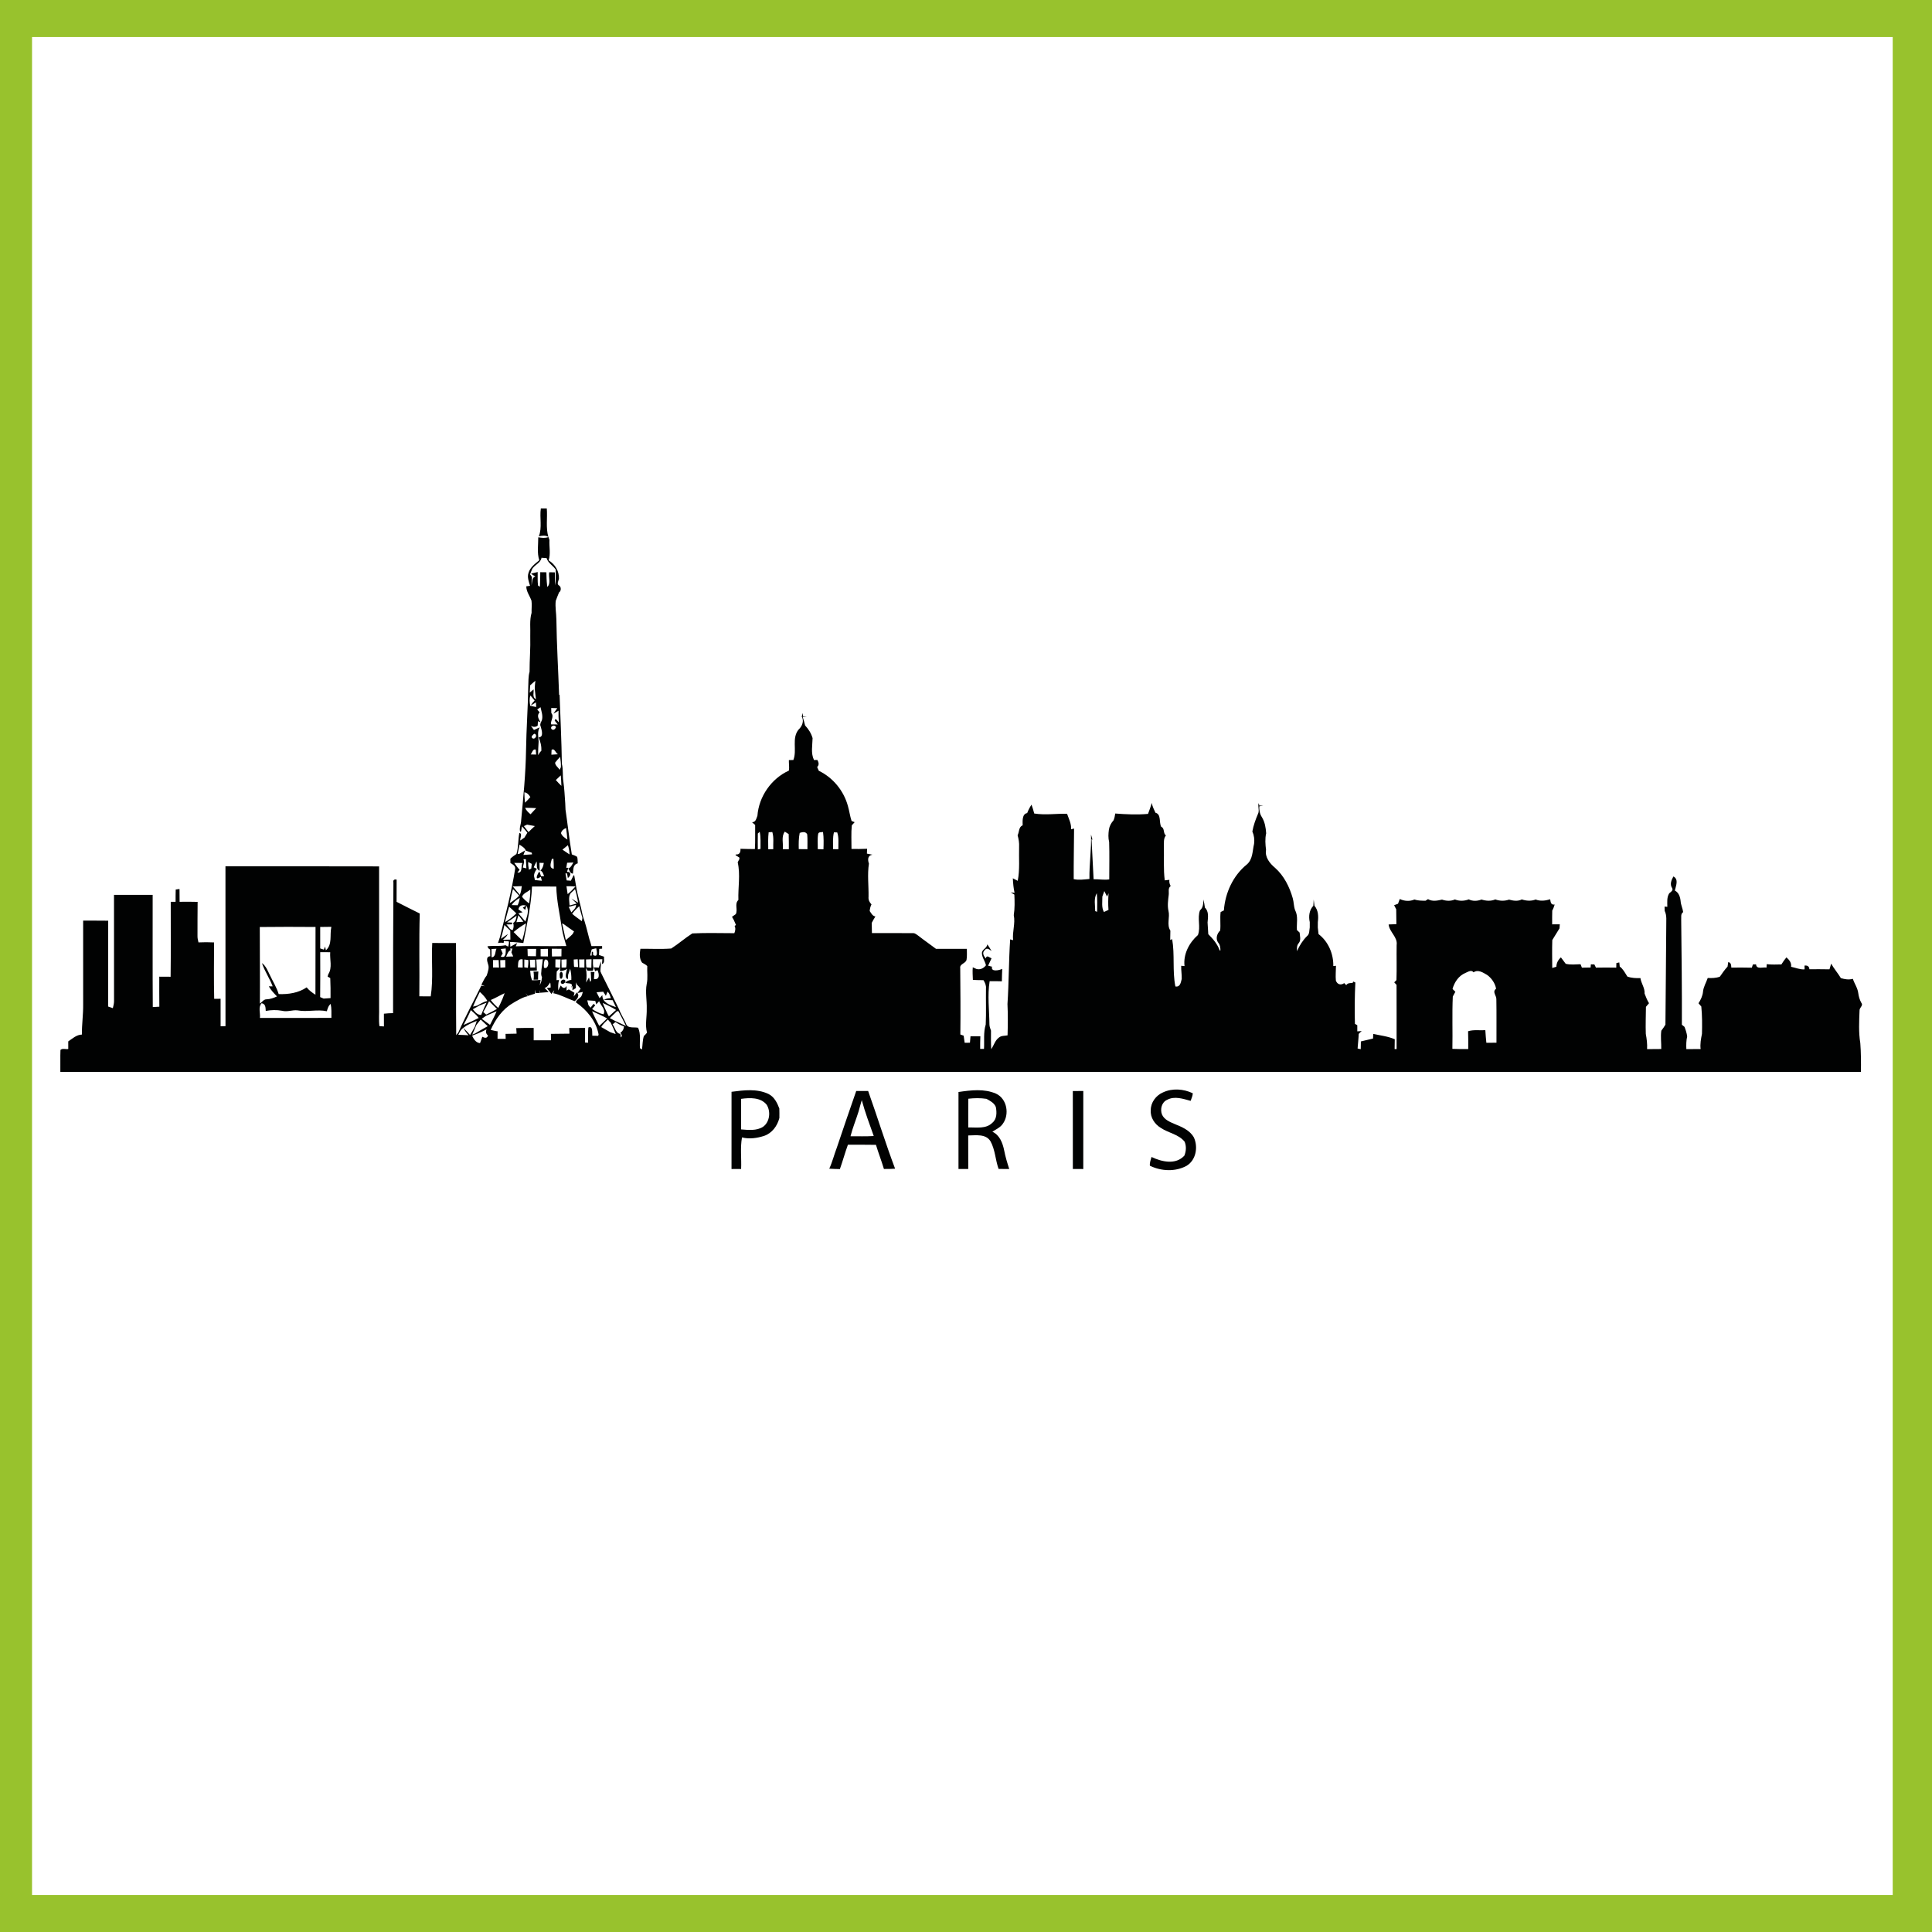 <?xml version="1.0" encoding="UTF-8"?> <!-- Generator: Adobe Illustrator 16.0.0, SVG Export Plug-In . SVG Version: 6.00 Build 0) --> <svg xmlns="http://www.w3.org/2000/svg" xmlns:xlink="http://www.w3.org/1999/xlink" id="Capa_1" x="0px" y="0px" width="1417.32px" height="1417.32px" viewBox="0 0 1417.32 1417.32" xml:space="preserve"><rect x="0" y="0" width="1417.32" height="1417.32" fill="#808080" stroke="none"/> <rect x="8.931" y="17.859" fill="#FFFFFF" width="1394" height="1392"></rect> <rect x="9" y="12.661" fill="none" stroke="#98C22D" stroke-width="29" stroke-miterlimit="10" width="1394" height="1392"></rect> <g> <path fill="#010202" d="M401.124,372.992c-1.463-0.012-2.914-0.012-4.365-0.012c-0.994,6.788,1.085,14.021-1.474,20.477 c2.341-0.507,4.902-1.015,7.02,0.466C400.275,387.193,401.722,379.954,401.124,372.992z"></path> <path fill="#010202" d="M402.304,393.923c0.008,0.028,0.017,0.055,0.025,0.083c0.024-0.009,0.049-0.014,0.074-0.023 C402.371,393.959,402.336,393.946,402.304,393.923z"></path> <path fill="#010202" d="M1364.169,741.204c-0.08-2.047,3.027-3.624,1.279-5.577c-1.211-2.184-1.886-4.582-2.217-7.028 c-0.435-3.816-2.822-6.947-3.966-10.522c-2.959,0.811-5.93,0.354-8.797-0.538c-2.206-3.655-5.04-6.89-7.12-10.614 c-0.434,1.37-0.846,2.765-1.233,4.17c-4.913-0.115-9.827-0.068-14.729-0.057c-0.148-2.045-1.337-2.937-3.588-2.674 c0.022,0.685,0.045,2.068,0.068,2.766c-3.474,0.238-6.616-1.224-9.931-1.886c0.446-2.97-1.348-5.085-3.404-6.913 c-1.371,1.623-2.595,3.36-3.691,5.177c-3.599,0.079-7.198,0.216-10.775-0.183c-0.034,0.628-0.114,1.886-0.159,2.513 c-2.582-0.548-7.45,1.554-7.645-2.388c-0.583,0.011-1.749,0.047-2.331,0.069c-0.194,0.594-0.583,1.782-0.777,2.377 c-5.017-0.15-10.044-0.081-15.048-0.058c-0.138-1.782-0.115-3.702-2.264-4.022c-0.125,0.835-0.377,2.479-0.502,3.303 c-2.137,2.25-3.851,4.844-5.634,7.369c-2.868,1.063-5.919,1.121-8.913,0.961c-1.12,3.37-3.142,6.479-3.461,10.078 c-0.286,3.073-1.658,5.907-3.314,8.479c0.72,0.743,1.405,1.531,2.067,2.377c0.663,6.65,0.652,13.356,0.48,20.042 c-0.731,3.679-1.451,7.382-0.983,11.164c-3.496,0-6.992-0.012-10.478,0.034c-0.125-3.12-0.104-6.239,0.605-9.267 c-0.285-2.446-1.073-4.788-1.965-7.063c-0.48-0.389-1.439-1.154-1.92-1.542c0.114-25.596-0.217-51.191-0.49-76.787 c0.182-1.988-0.584-4.514,1.439-5.839c-0.355-2.72-1.657-5.188-1.852-7.919c-0.285-3.097-1.314-6.387-4.25-7.896 c0.766-3.45,3.004-8.193-1.052-10.341c-1.475,2.617-2.823,5.736-0.938,8.536c1.052,1.771-1.085,2.868-2.148,3.85 c-1.861,2.983-1.382,6.537-1.382,9.885c-0.515-0.035-1.531-0.115-2.034-0.149c0.022,0.788,0.079,2.366,0.103,3.154 c1.737,3.531,1.04,7.519,1.143,11.313c-0.126,24.053-0.445,48.105-0.605,72.158c-0.938,1.509-1.897,3.018-3.017,4.399 c-0.628,4.468,0.046,8.958-0.046,13.449c-3.484,0.023-6.947,0.012-10.397,0.079c0.239-3.781-0.264-7.495-0.938-11.196 c-0.229-6.604,0.046-13.221,0.103-19.826c0.72-0.902,1.475-1.782,2.251-2.649c-1.371-2.218-2.308-4.651-3.245-7.063 c0.31-4.103-2.503-7.415-3.039-11.347c-3.257,0.058-6.536-0.013-9.609-1.166c-1.658-2.604-3.051-5.472-5.588-7.336 c-0.081-0.754-0.24-2.263-0.319-3.005c-0.538,0.115-1.601,0.342-2.138,0.456c-0.022,0.835-0.068,2.516-0.092,3.36 c-4.971-0.091-9.93-0.103-14.889,0c-0.297-0.594-0.879-1.782-1.177-2.376c-0.64,0-1.932-0.023-2.571-0.023 c-0.046,0.583-0.126,1.737-0.171,2.309c-2.148,0.022-4.284,0.045-6.399,0.103c-0.251-0.629-0.73-1.886-0.982-2.515 c-3.634,0.091-7.358,0.571-10.9-0.331c-1.223-1.542-2.332-3.177-3.52-4.708c-2,1.828-3.279,4.125-3.325,6.879 c-0.766,0.228-2.274,0.686-3.028,0.913c-0.033-6.821-0.194-13.654,0.034-20.476c1.69-2.891,3.565-5.679,5.279-8.57 c0.057-1.005,0.125-2.011,0.228-2.994c-1.873,0.012-3.758,0.012-5.598,0.034c-0.012-3.382-0.046-6.752,0.057-10.112 c0.789-1.406,1.325-2.914,1.783-4.434c-2.789,0.48-2.959-1.783-3.292-3.84c-3.45,1.04-7.244,1.555-10.661,0.16 c-3.234,1.291-6.924,1.028-10.158-0.068c-2.891,1.554-6.387,0.982-9.393,0.148c-3.233,1.143-6.855,1.063-10.055-0.148 c-3.188,1.417-6.901,1.131-10.136,0.08c-2.914,1.188-6.513,1.36-9.335-0.114c-3.223,1.279-6.959,1.382-10.17,0.057 c-2.96,1.371-6.444,1.166-9.449,0.114c-3.337,0.788-7.2,1.554-10.273-0.343c-0.457,0.297-1.371,0.892-1.839,1.188 c-2.743-0.057-5.531-0.011-8.148-0.914c-3.325,1.52-7.483,1.223-10.718-0.377c-0.445,1.154-0.88,2.319-1.302,3.497 c-0.709,0.263-2.149,0.788-2.856,1.051c0.49,0.994,1.005,2,1.53,3.005c0.092,3.634,0.058,7.268,0.138,10.913 c-1.909,0.08-3.817,0.125-5.702,0.217c0.605,5.667,6.753,9.221,5.884,15.105c-0.147,8.57,0.16,17.153-0.136,25.722 c-0.412,0.411-1.224,1.222-1.634,1.634c0.422,0.469,1.278,1.394,1.701,1.85c0.092,15.701,0.013,31.39,0.035,47.091 c-0.355-0.012-1.086-0.012-1.451-0.023c0.012-2.389,0.022-4.788,0.114-7.164c-5.018-2.195-10.524-2.73-15.804-3.932 c-0.034,0.857-0.103,2.56-0.137,3.406c-2.994,0.662-5.942,1.439-8.924,2.124c-0.058,1.875-0.092,3.771-0.103,5.68 c-0.571-0.126-1.727-0.377-2.298-0.503c0.251-3.576,0.687-7.118,0.812-10.695c0.685-0.742,1.417-1.451,2.193-2.114 c-0.811,0.058-2.41,0.194-3.223,0.253c-0.011-1.521-0.022-3.018-0.011-4.515c-0.434-0.252-1.303-0.755-1.736-1.005 c-0.297-10.113-0.161-20.249,0.308-30.35l-1.599-0.686l-0.354,0.982c-1.703,0.218-3.714-0.068-4.721,1.681 c-0.365-0.377-1.107-1.132-1.474-1.509c-2.491,1.76-5.074,1.005-6.125-1.816c-0.354-3.622,0.047-7.269,0.069-10.89 c-0.491,0.057-1.475,0.16-1.966,0.205c0.218-8.89-3.668-18.031-10.82-23.447c-0.206-1.623-0.389-3.268-0.549-4.879 c-0.012-1.314,0-2.628,0.022-3.919c0.526-4.159,0.4-8.661-2.469-11.986c-0.194-1.542-0.319-3.062-0.559-4.571 c-0.138,1.509-0.218,3.04-0.275,4.571c-3.074,3.245-3.53,7.793-2.616,12.009c-0.011,1.292-0.011,2.594-0.011,3.896 c-0.435,2.16-0.012,4.834-2,6.342c-3.188,3.154-5.52,6.981-7.382,11.027c-0.034-2.034-0.206-4.262,1.291-5.862 c1.862-2.206,0.835-5.199,0.663-7.759c-0.491-0.457-1.486-1.394-1.988-1.862c-0.332-4.856,1.086-10.09-1.326-14.581 c-1.063-2.811-0.891-5.885-1.725-8.741c-2.377-8.364-6.422-16.489-13.004-22.339c-3.84-3.165-7.553-7.839-6.594-13.118 c-0.502-4.045-0.822-8.17,0.092-12.181c-0.274-4.102-0.938-8.318-3.143-11.86c-1.553-2.354-2.011-5.131-1.896-7.896 c0.731-0.183,2.193-0.572,2.914-0.754c-0.708,0.045-2.125,0.16-2.834,0.217c-0.136-0.468-0.41-1.394-0.549-1.851 c-0.766,2.651,0.789,5.428-0.536,7.999c-1.761,4.148-3.303,8.364-4.079,12.82c1.268,2.834,1.668,5.953,1.256,9.039 c-1.256,5.245-0.834,11.324-5.336,15.163c-10.111,8.182-15.883,20.854-16.819,33.697c-0.595,0.297-1.782,0.88-2.377,1.177 c-0.583,4.513,0.138,9.05-0.331,13.563c-2.423,2.205-3.555,6.25-1.372,9.004c1.372,1.6,1.531,3.622,1.555,5.645 c-0.149-0.011-0.435-0.057-0.571-0.08c-1.611-4.64-4.926-8.468-8.342-11.896c-0.16-2.868-0.365-5.713-0.525-8.57 c0.309-3.691,1.063-8.102-1.954-10.913c-0.274-2.011-0.583-4.011-1.085-5.954c-0.103,2.857-0.103,5.931-2.514,7.931 c-2.194,5.85,0.697,12.169-1.521,18.146c-6.433,5.61-10.855,14.077-9.827,22.785c-0.616-0.058-1.828-0.172-2.445-0.218 c-0.126,3.221,0.515,6.444,0.377,9.678c-0.697,2.56-1.051,6.125-4.649,5.473c-2.274-11.402-0.344-23.252-2.354-34.702l-1.439,0.617 c0.08-2.297,0.103-4.582,0.125-6.867c-2.868-4.365-0.184-9.758-1.394-14.512c-0.868-3.862-0.263-7.781,0.171-11.644 c0.332-2.24-0.742-4.971,1.451-6.559c-0.833-1.382-1.153-2.891-0.959-4.537c-0.847,0.092-2.537,0.286-3.383,0.377 c-1.063-8.147-0.457-16.385-0.641-24.579c0.126-2.822-0.479-6.021,1.498-8.375c-2.252-1.554-0.709-5.245-3.474-6.365 c-1.703-3.188,0.17-9.175-4.206-10.284c-1.039-2.342-2.319-4.628-2.661-7.188c-0.892,2.685-1.737,5.394-2.789,8.033 c-7.93,0.72-16.077,0.342-24.063-0.274c-0.24,1.691-0.537,3.394-1.224,4.971c-1.748,1.931-3.016,4.273-3.428,6.867 c-0.4,3.028-0.571,6.09,0.183,9.084c0.286,9.13,0.068,18.271,0.08,27.413c-3.828,0.56-7.655-0.206-11.482-0.126 c-0.469-9.804-1.007-19.596-1.509-29.389l0.707,0.457c-0.388-1.291-0.753-2.571-1.106-3.851c0.422,10.89-1.35,21.699-1.143,32.601 c-3.853,0.296-7.726,0.971-11.542,0.114c-0.057-12.375,0.194-24.762,0.273-37.114c-0.548,0.137-1.656,0.423-2.205,0.56 c0.309-4.068-1.656-7.678-2.948-11.404c-8.032-0.183-16.076,1.12-24.087-0.194c-0.514-2.206-1.246-4.354-1.988-6.479 c-1.291,1.931-2.353,3.988-3.176,6.17c-3.839,0.628-3.371,5.987-3.314,8.993c-3.027,1.166-2.433,4.868-3.703,7.301 c0.768,2.743,1.247,5.565,1.088,8.433c-0.242,8.33,0.615,16.729-1.007,24.967c-1.224-0.594-2.411-1.211-3.577-1.851 c0.16,3.587,0.469,7.176,1.258,10.695c-0.697-0.092-2.091-0.263-2.775-0.354c0.867,0.525,1.736,1.063,2.626,1.611 c0.229,5.039,0.354,10.101-0.433,15.095c1.279,6.158-1.189,12.169-0.469,18.351c-0.549-0.149-1.623-0.435-2.172-0.583 c-1.063,15.781-0.926,31.663-1.977,47.409c0.377,7.655,0.285,15.323,0.068,22.991c-2.068,0.423-4.434,0.126-6.17,1.496 c-2.993,2.058-3.816,5.805-5.816,8.65c-0.251-4.525-0.217-9.072-0.172-13.599c-0.502-1.496-1.131-2.981-1.143-4.56 c-0.104-10.557-1.531-21.241,0.149-31.72c2.981-0.033,5.976,0,8.97,0.092c0.034-3.04,0.148-6.091,0.274-9.119 c-2.103,1.04-8.513,2.503-7.497-1.61c-0.719-0.183-2.147-0.537-2.867-0.72c0.823-1.84,1.656-3.657,2.525-5.462 c-1.416-0.297-3.588-2.902-4.17,0.126c-1.567-1.634-3.007-4.24-0.824-6.057c1.543-2.205,3.359-0.457,5.006,0.571 c-1.063-1.622-1.908-3.359-3.189-4.811c-0.159,2.834-3.563,3.405-3.896,6.102c-0.092,3.326,2.285,6.044,2.972,9.233 c-1.749,2.205-4.147,3.429-6.981,2.696c-0.891-0.457-1.783-0.868-2.686-1.234c-0.308,3.074-0.011,6.16,0.069,9.256 c2.582,0.125,5.165,0.206,7.758,0.183c1.189,1.84,2.08,3.907,1.851,6.182c-0.137,8.788,0.229,17.598-0.182,26.384 c-1.805,5.782-0.914,11.896-1.269,17.861c-0.708-0.012-2.104-0.023-2.811-0.023c-0.046-3.086,0.033-6.17,0.136-9.244 c-2.422,0-4.832,0-7.232,0c-0.148,1.565-0.286,3.153-0.4,4.741c-1.302-0.011-2.604,0-3.885,0.013 c-0.24-1.738-0.491-3.463-0.72-5.188c-0.605-0.218-1.828-0.663-2.445-0.879c0.229-16.204,0.046-32.407-0.08-48.599 c-0.583-3.21,3.885-3.393,4.616-6.113c0.503-2.673,0.194-5.416,0.251-8.112c-7.553,0.011-15.106,0.034-22.659-0.012 c-4.16-3.176-8.49-6.125-12.615-9.358c-1.36-0.857-2.583-2.285-4.319-2.148c-10.01-0.114-20.031-0.012-30.052-0.035 c-0.035-2.513-0.057-5.004-0.137-7.507c0.811-1.611,1.737-3.165,2.685-4.696c-2.206-0.32-3.017-2.399-4.182-3.977 c0.137-1.714,0.537-3.359,1.314-4.891c-1.508-1.474-2.399-3.417-2.159-5.542c0.137-8.113-0.949-16.329,0.274-24.361 c-0.937-2.742-1.074-5.987,2.583-6.536c-1.36-0.251-2.731-0.537-4.057-0.789c0.035-0.88,0.114-2.662,0.149-3.554 c-3.817,0.206-7.645,0.148-11.461,0.125c0.045-5.782-0.354-11.598,0.24-17.345c0.514-0.571,1.565-1.714,2.091-2.285 c-0.572-0.229-1.714-0.674-2.274-0.903c-1.177-3.588-1.623-7.358-2.685-10.98c-3.017-11.13-10.924-20.82-21.345-25.824 c-0.309-0.686-0.914-2.068-1.223-2.754c1.668-1.565,1.143-3.416,0.171-5.199c-0.617,0.011-1.862,0.045-2.479,0.057 c-2.445-5.017-1.131-10.73-1.04-16.066c-1.005-3.542-2.994-6.616-5.484-9.29c-0.48-2.125-1.132-4.205-1.783-6.262 c0.789,0,2.365,0,3.153,0c-0.743-0.114-2.216-0.343-2.959-0.457c-0.011-0.617-0.046-1.863-0.057-2.479 c-0.297,0.868-0.583,1.748-0.846,2.639c1.908,3.234,0.331,7.165-2.251,9.519c-5.302,6.422-1.006,15.106-3.885,22.385 c-0.823,0.012-2.457,0.045-3.279,0.068c-0.091,2.56,0.422,5.131,0.023,7.69c-12.89,5.828-22.054,19.06-23.104,33.16 c-0.857,2.011-1.132,4.72-3.942,4.743c0.754,0.651,1.52,1.325,2.285,1.988c-0.103,5.896,0.172,11.804-0.194,17.688 c-3.53-0.08-7.061-0.034-10.581-0.206c0.148,2.468-0.64,4.457-3.485,4.16c-0.023,0.137-0.08,0.4-0.103,0.537 c0.914,0.56,1.84,1.143,2.754,1.725l0.069,1.109c-0.469,0.777-0.892,1.577-1.257,2.411c2.068,9.039,0.182,18.397,0.502,27.584 c-3.04,2.948-0.251,6.925-1.885,10.387c-0.971,0.617-1.897,1.28-2.811,1.988c0.343,0.594,1.017,1.783,1.348,2.376 c0.526,1.211,1.051,2.422,1.588,3.657l-1.04,0.628c0.903,1.771,0.526,3.577-0.171,5.348c-10.272,0.012-20.591-0.377-30.829,0.171 c-5.359,3.405-10.124,7.667-15.483,11.073c-7.507,0.594-15.083,0.114-22.613,0.217c-0.56,3.429-0.915,7.165,1.246,10.146 c1.291,0.765,2.708,1.417,3.793,2.503c-0.228,4.364,0.549,8.777-0.399,13.106c-1.154,6.057,0.206,12.181,0.011,18.282 c0.171,5.827-1.36,11.758,0.206,17.506c-0.708,0.88-1.486,1.703-2.32,2.457c-1.006,3.188-0.891,6.547-1.36,9.827 c-0.377-0.24-1.131-0.709-1.508-0.938c-0.377-5.005,0.834-10.261-1.359-14.979c-3.257-0.674-7.885,0.856-9.005-3.348 c-1.577-3.532-3.702-6.801-5.084-10.423c-3.52-7.324-7.187-14.568-10.787-21.847c-0.879-1.966-2.034-3.805-2.776-5.805 c0.046-2.445,0.469-4.867,0.583-7.291c-0.754,1.463-1.268,3.028-1.771,4.605c-0.88-0.057-2.64-0.148-3.52-0.194 c0.206,0.708,0.606,2.137,0.8,2.856c0.445-0.205,1.326-0.605,1.76-0.8c1.291,2.696,1.943,7.165-2.548,6.581 c0.034-1.736,0.148-3.45,0.343-5.164l-2.731-0.16c0.16,2.08,0.24,4.194,0.251,6.297l-0.64,1.097l-0.902-3.257 c-0.526,0.914-1.566,2.755-2.091,3.667c0.434-3.53,0.514-7.095-0.217-10.581c0.332,0.492,0.995,1.463,1.337,1.955 c1.246-0.023,2.502-0.012,3.76,0.012c0.159-0.48,0.479-1.428,0.639-1.908c-0.743-2.103-0.457-4.354-0.48-6.525 c2.286,0,4.582,0,6.867-0.011c-0.068,0.88-0.216,2.651-0.286,3.542c2.4-0.88,1.188-3.565,1.565-5.405 c-1.256-0.412-2.502-0.833-3.736-1.245c0.045-1.119,0.125-3.359,0.16-4.479c0.537-0.046,1.6-0.137,2.126-0.183 c0-0.468-0.023-1.417-0.023-1.896c-2.617,0.011-5.222,0.011-7.816,0.023c-0.491-1.749-0.903-3.508-1.542-5.188 c-1.451-5.69-2.823-11.426-4.811-16.957c-1.349-7.347-3.782-14.603-4.959-22.03c-0.492-2.571-0.789-5.177-1.326-7.725L420.8,642.1 c-0.697,1.302-1.371,2.628-2,3.988c-1.028-0.08-2.056-0.148-3.073-0.206c-0.274-1.714-0.595-3.428-0.903-5.119l1.165-0.011 c0.148,0.834,0.446,2.513,0.595,3.359c2.136-1.417,2.856-4.685-0.629-4.547c0.252-0.743,0.731-2.217,0.972-2.959h-1.509 c0.16-0.926,0.479-2.766,0.64-3.691c1.532-0.068,3.052-0.114,4.583-0.172c-1.051,1.623-1.737,3.657-3.736,4.388 c0.925,1.383,1.303,3.76,3.405,3.748c0.411-2.708-0.297-6.513,3.508-7.507c-0.125-1.6,0.058-3.257-0.446-4.788 c-1.177-0.823-2.571-1.257-3.885-1.783c-1.839-10.913-3.017-21.928-4.627-32.863c-0.08-1.531-0.137-3.051-0.195-4.57 c-0.422-5.393-0.594-10.81-1.405-16.157c-0.663-4.239,0.011-8.615-1.075-12.787c-0.228-16.911-1.085-33.811-1.679-50.711 l-0.354,0.023c-0.64-18.454-1.748-36.885-2-55.351c-0.069-4.514-0.972-9.039-0.48-13.552c0.708-2.148,1.668-4.194,2.468-6.296 c1.577-0.868,1.668-3.908,0.137-4.89c-2.113-1.143-0.617-3.314-0.24-4.971c0.286-5.565-2.857-10.775-7.564-13.598 c1.611-4.833,0.309-9.999,0.605-14.992c-0.295-0.687-0.534-1.381-0.748-2.08c-2.423,0.892-4.991,0.578-7.468,0.16 c0.034,5.587-1.017,11.438,0.753,16.843c-3.096,2.583-6.673,5.119-7.872,9.176c-1.154,3.256,0.183,6.467,1.108,9.563 c-0.697,0.103-2.08,0.286-2.765,0.389c0.011,3.919,2.56,7.004,3.816,10.546c0.389,2.948-0.034,5.942,0.069,8.901 c-1.623,5.519-0.732,11.496-0.972,17.197c0.263,8.684-0.537,17.357-0.514,26.042c-1.005,3.53-0.765,7.324-0.96,10.98 c-0.228,15.541-1.405,31.046-1.623,46.586c-0.262,17.231-1.988,34.371-3.587,51.511c-0.023,2.685-1.623,5.782-0.698,8.205 l0.629-0.149c0.16-0.926,0.492-2.776,0.663-3.702c1.371,1.497,2.696,3.04,3.976,4.639c-0.743,1.177-1.463,2.365-2.16,3.577 c-1.051,0.651-2.034,1.405-3.028,2.148c-0.354-1.646,1.828-5.268-0.708-5.485c-1.04,5.074-0.548,10.398-2.125,15.369 c-1.531,1.097-3.142,2.103-4.456,3.462c0.011,1.04,0.034,2.091,0.046,3.143c1.531,0.959,3.542,1.942,3.496,4.068 c-2.663,17.002-7.073,33.651-11.209,50.334c-0.458,1.451-0.938,2.891-1.429,4.342c1.371-0.343,2.765-0.366,4.171-0.091l0.182-1.497 c0.869,0.069,2.628,0.217,3.508,0.297c0.515,1.292-0.126,2.605-0.354,3.908c-0.503-0.263-1.486-0.776-1.977-1.04 c-4.319,0.937-8.833,0.24-13.221,0.754c0.24,1.131,0.903,1.943,1.966,2.423c0.034,1.634,0.057,3.291,0.08,4.947 c-3.222,0.013-2.388,3.417-1.714,5.486c1.2,2.868-0.046,5.838-0.903,8.615c-1.702,1.988-2.628,4.491-3.919,6.753 c0.64,0.274,1.908,0.835,2.548,1.109c-0.651-0.092-1.965-0.285-2.617-0.389c-5.576,11.449-11.724,22.648-16.82,34.303 c-0.389,0.502-1.177,1.486-1.566,1.978c-0.251-22.523,0.069-45.055-0.16-67.578c-5.805-0.034-11.621,0.023-17.425-0.045 c-0.731,13.037,0.892,26.189-1.108,39.137c-2.789,0.033-5.577,0.033-8.365-0.013c0.24-20.247-0.297-40.507,0.309-60.755 c-5.725-2.754-11.347-5.702-17.003-8.57c0.057-5.428,0.012-10.855,0.045-16.272c-1.919-0.376-2.708,0.343-2.365,2.16 c-0.229,31.926-0.24,63.852-0.251,95.778c-2.24,0.023-4.491,0.149-6.719,0.412c0.035,3.107,0.045,6.228,0.023,9.346 c-0.835-0.045-2.491-0.159-3.314-0.217c-0.605-4.571-0.091-9.221-0.24-13.814c0-34.463-0.022-68.914,0-103.376 c-37.57-0.125-75.141-0.034-112.711-0.046c0.022,39.091-0.012,78.169,0.022,117.26c-0.891,0.023-2.685,0.057-3.576,0.08 c-0.011-6.73,0.011-13.45-0.011-20.18c-1.565,0.012-3.131,0.023-4.697,0.046c-0.319-13.781-0.137-27.584-0.091-41.376 c-3.816-0.194-7.622-0.206-11.438-0.022c-0.411-1.657-0.8-3.326-0.72-5.017c0.069-8.239-0.057-16.477,0.092-24.716 c-4.411-0.137-8.822-0.114-13.221-0.057c-0.068-3.131-0.068-6.273-0.068-9.393c-0.697,0.091-2.091,0.286-2.789,0.388 c-0.125,2.994-0.057,5.999-0.092,9.005c-0.891,0.011-2.662,0.011-3.553,0.022c-0.035,18.317,0.148,36.645-0.091,54.963 c-2.777-0.035-5.543-0.035-8.319-0.047c0.011,7.336-0.057,14.672,0.046,22.008c-1.6,0.092-3.211,0.171-4.811,0.273 c-0.206-27.436-0.035-54.881-0.091-82.316c-9.45,0-18.9-0.023-28.361,0.012c0.023,25.973,0,51.934,0.023,77.906 c0.022,1.76-0.469,3.485-0.857,5.2c-0.88-0.299-2.617-0.904-3.485-1.201c0.125-20.989-0.023-41.969,0.068-62.949 c-6.125-0.092-12.249-0.034-18.385-0.057c0.011,20.442,0,40.885,0.011,61.326c0.114,7.438-0.994,14.82-0.937,22.271 c-3.977,0.103-6.879,2.924-9.999,4.993c0,1.85,0,3.69,0.012,5.563c-1.805,0.4-4.239-0.719-5.725,0.71 c-0.217,5.358,0.023,10.74-0.091,16.111c440.313,0.033,880.613-0.012,1320.926,0.022c0.079-7.051,0.068-14.101-0.469-21.14 C1363.402,757.314,1363.871,749.214,1364.169,741.204z M243.059,679.922l-0.057,0.48c-1.188,5.622,0.948,12.455-3.908,16.729 c-0.16-0.686-0.48-2.045-0.641-2.731c-0.217,0.56-0.663,1.691-0.879,2.251c-0.674-0.217-2-0.663-2.663-0.88 c0.035-5.256,0.035-10.501-0.011-15.746C237.621,679.968,240.34,679.945,243.059,679.922z M234.912,698.524 c2.445,0.011,4.891,0.023,7.336,0.034c-0.423,5.302,1.703,11.404-1.417,16.134c-0.171,0.55-0.332,1.12-0.502,1.703 c0.491,0.286,1.474,0.846,1.954,1.132c0.194,4.891,0.286,9.781,0.205,14.683c-1.691,0.126-3.382,0.285-5.073,0.354 c-0.869-0.331-1.714-0.697-2.537-1.097C235.026,720.486,234.923,709.506,234.912,698.524z M231.473,680.025 c-0.058,16.569,0,33.148-0.069,49.716c-2.377-1.508-4.662-3.21-6.444-5.404c-5.977,4.091-13.415,5.188-20.511,4.925 c-1.474-4.799-4.137-9.083-6.296-13.574c-1.657-3.257-2.902-6.947-5.988-9.177c1.977,5.988,5.656,11.199,7.873,17.084 c-0.708-0.012-2.125-0.023-2.833-0.034c1.542,2.811,3.771,5.13,5.999,7.404c-2.469,1.131-5.028,2.079-7.77,2.137 c-2.091,0-3.188,2.125-4.788,3.165c0.148-18.729-0.08-37.468-0.068-56.208C204.209,679.876,217.84,679.934,231.473,680.025z M243.116,746.734c-17.482,0.021-34.965-0.023-52.447,0.021c0.468-3.508-1.429-7.929,1.233-10.798 c3.097,0.536,2.868,3.302,3.051,5.667c3.954-0.754,8.021-0.867,11.998-0.113c3.736,1.017,7.461-0.732,11.244-0.32 c7.164,1.383,14.375-0.892,21.573,0.663c0.594-1.943,1.097-4.067,2.822-5.371C243.299,739.844,243.094,743.306,243.116,746.734z M421.371,709.356l-0.286-0.422c-0.137-1.691-0.16-3.36-0.206-5.028c0.731-0.046,2.205-0.137,2.937-0.183 c0.08,1.897,0.171,3.794,0.252,5.713C423.394,709.415,422.045,709.368,421.371,709.356z M390.279,719.16 c-0.228-0.776-0.685-2.318-0.925-3.084c-0.058-0.582-0.183-1.737-0.24-2.309c-0.046-0.423-0.126-1.258-0.172-1.668 c1.634-0.033,3.28-0.033,4.925-0.148c-0.068-2.686-0.297-5.349-0.422-8.022c1.199-0.057,3.576-0.17,4.765-0.228 c-0.229,2.491-0.641,4.97-0.983,7.461l-0.114,1.783c-0.251,1.383-0.091,2.73,0.491,4.021c-0.103,0.697-0.32,2.08-0.423,2.776 c-0.297,0.777-0.891,2.321-1.177,3.098c0.16-1.326,0.342-2.641,0.548-3.942C394.461,719.047,392.371,719.104,390.279,719.16z M353.44,747.373c0.971-0.73,1.977-1.44,2.993-2.114c2.594-1.176,5.222-2.319,7.874-3.37c-1.428,3.404-3.142,6.673-4.845,9.953 C357.439,750.356,355.474,748.813,353.44,747.373z M357.805,752.801c-3.12,1.726-6.228,3.508-9.279,5.359l-2.057,0.811 c0.995-2.364,1.989-4.695,3.005-7.026c1.051-1.35,2.08-2.709,3.188-4C354.377,749.556,356.102,751.166,357.805,752.801z M356.663,744.311c-0.72-0.627-1.429-1.257-2.137-1.874c1.555-2.593,2.937-5.268,4.274-7.964c1.931,1.875,3.885,3.747,5.782,5.691 C361.987,741.625,359.348,743.031,356.663,744.311z M371.94,676.643c2.388-1.554,4.673-3.245,7.016-4.868 c-0.24,2-0.64,4.159-2.491,5.325c0.571,1.691,0.388,3.485-0.274,5.153c-2.251,0.148-3.143-2.879-4.753-4.056 c1.028-0.023,3.063-0.069,4.09-0.103l0.286-1.257C374.842,676.791,372.911,676.7,371.94,676.643z M384.532,632.25 c-0.126-0.492-0.389-1.486-0.526-1.977c0.446,0.023,1.337,0.057,1.783,0.069c0.091,2.217,0.251,4.444,0.365,6.673 c-0.651-0.148-1.965-0.434-2.617-0.583C383.79,635.393,384.292,633.291,384.532,632.25z M393.147,515.287 c0.057,0.846,0.16,2.526,0.217,3.371c-1.463-0.286-2.925-0.571-4.376-0.857c-0.445-2.525-0.777-5.13,0.137-7.587 c1.028,1.234,2.057,2.468,3.085,3.726c-1.097,1.062-2.034,2.239-2.811,3.553C390.679,516.807,391.925,516.076,393.147,515.287z M409.979,529.982c-0.914-0.892-2.571-3.988-3.04-1.314c0.548,0.697,1.668,2.102,2.217,2.799c-1.234-0.011-3.714-0.046-4.959-0.057 c-0.343-2.8,2.479-5.839,0.263-8.273c-0.023-0.937-0.081-2.799-0.103-3.737c1.12,0.035,3.336,0.092,4.456,0.115 c-0.708,0.994-2.125,2.971-2.834,3.965c1.303-0.605,2.548-1.314,3.749-2.125C409.647,524.234,409.75,527.114,409.979,529.982z M413.51,677.922c2.514,1.817,5.028,3.657,7.61,5.382c-0.251,0.468-0.754,1.406-1.005,1.874c-1.555,1.634-3.291,3.074-5.051,4.491 c-0.834-4.102-1.794-8.182-2.731-12.261L413.51,677.922z M417.223,665.342c1.771-0.56,3.554-1.051,5.36-1.485 c0,2.399-1.955,3.851-3.452,5.45C418.663,668.324,417.703,666.336,417.223,665.342z M390.999,539.192 c1.326-2.377,3.246,0.583,1.726,1.965C391.103,543.134,388.657,540.483,390.999,539.192z M394.439,532.348 c0.057-0.812,0.16-2.446,0.217-3.268l1.92,0.754c-1.462-2.331-3.005-4.914-0.697-7.279c-0.617-0.686-1.223-1.372-1.794-2.068 c0.606-0.411,1.829-1.257,2.434-1.68c0.629,2.892,1.749,5.839,1.177,8.856c-0.366,1.771-2.022,3.439-1.04,5.291 c0.64,2.388,2.503,7.873-1.485,7.964c1.28,3.188,2.228,6.501,1.931,9.987c-0.217,0.183-0.628,0.549-0.845,0.731 c-0.366,0.583-1.085,1.749-1.452,2.331c-0.08-3.348,0.126-6.685,0.343-10.021c-0.206-3.462-1.097-7.165,0.788-10.364 c-1.417,0.628-2.833,1.257-4.216,1.943c-0.56-0.743-1.668-2.251-2.216-3.006C391.376,533.49,393.022,533.433,394.439,532.348z M407.157,534.599c-1.349,1.977-4.229-0.263-2.207-1.828C406.266,531.445,409.087,533.044,407.157,534.599z M404.483,553.647 c0.034-0.869,0.103-2.606,0.148-3.485c2.079-1.738,3.108,2.49,4.674,3.165C407.694,553.441,406.083,553.544,404.483,553.647z M393.033,549.91c0.069,0.914,0.206,2.72,0.263,3.634c-0.994-0.022-3.005-0.057-3.999-0.08 C390.394,552.264,390.885,549.099,393.033,549.91z M406.243,637.335c-3.988-0.491-1.885-4.901-1.406-7.255l1.177-0.035 C406.163,632.467,406.276,634.901,406.243,637.335z M407.773,572.238c1.188-1.177,2.389-2.32,3.623-3.439 c0.205,2.548,0.376,5.119,0.445,7.702C410.39,575.163,409.053,573.723,407.773,572.238z M393.376,592.852 c-1.359,1.52-2.776,3.005-4.171,4.49c-1.634-1.302-3.13-2.788-3.987-4.708C387.937,592.589,390.656,592.68,393.376,592.852z M393.639,631.953c0.537,2.32-0.686,5.679,2.262,6.856c-0.022-1.942-0.068-3.885-0.126-5.816c0.789,0.012,2.365,0.045,3.143,0.057 c-0.274,2.08-0.868,4.08-2.445,5.565c1.714,0.766,2.034,2.617,2.731,4.137c-0.571,0.011-1.714,0.034-2.285,0.045 c-0.297-0.88-0.891-2.64-1.2-3.531c-1.211,1.463-4.216,7.451,0.971,3.965c0.217,0.72,0.651,2.171,0.868,2.902 c-1.737-0.171-3.462-0.32-5.188-0.526c-0.057-0.332-0.171-1.005-0.229-1.337c-0.982-2.662,0.286-4.856,1.749-6.947l-2.354-1.04 C392.188,634.81,392.885,633.37,393.639,631.953z M389.72,637.187l-1.714,0.88c-0.389-1.885-0.583-3.805-0.526-5.713 c0.663,0.354,1.977,1.04,2.628,1.394C389.994,634.89,389.868,636.033,389.72,637.187z M389.023,652.704 c0.068,3.382-0.309,6.753-0.915,10.078c-1.862-1.462-3.68-3.016-5.13-4.879C383.744,655.377,387.023,654.292,389.023,652.704z M385.96,664.348l-2.423,1.52c0.571,0.549,1.155,1.097,1.737,1.657l0.892-2.971c2.286,3.439,0.354,7.884-0.731,11.461 c-1.726-2-3.462-3.977-5.165-5.976l3.119-0.834c-1.006-0.72-2.045-1.382-3.074-2.022 C380.772,664.188,383.286,663.616,385.96,664.348z M376.796,683.762c2.811-2.423,5.861-4.548,9.072-6.399 c-0.411,2.708-1.017,5.405-1.565,8.102c-0.446,1.428-0.857,2.879-1.246,4.342C380.864,687.897,378.842,685.818,376.796,683.762z M378.853,676.505c0.458-1.703,0.938-3.394,1.429-5.073c1.28,1.531,2.503,3.12,3.667,4.753 C382.681,676.266,380.133,676.426,378.853,676.505z M379.744,664.085c-1.085-0.034-3.268-0.092-4.354-0.115 c1.383-2.342,3.565-3.976,5.896-5.29C381.07,660.565,380.556,662.371,379.744,664.085z M383.927,691.806 c2.617-13.724,5.724-27.436,6.364-41.444c5.93-0.023,11.873-0.046,17.802,0.023c0.218,10.33,2.605,20.385,4.091,30.566 c0.617,4.456,2.091,8.729,3.28,13.06c-12.375,0.343-24.762-0.286-37.114,0.217l1.017-2.411c-1.657,0.903-3.313,1.806-4.971,2.72 c-0.046-0.88-0.16-2.628-0.217-3.508C377.436,691.085,380.693,691.44,383.927,691.806z M399.067,709.917 c-0.274-2.022-0.091-3.964,0.548-5.816C403.374,702.5,402.975,711.711,399.067,709.917z M393.33,696.113 c-0.057,1.783-0.114,3.589-0.171,5.394c-2.011-0.023-4.011-0.047-6.01-0.069c-0.069-1.783-0.125-3.554-0.171-5.325 C389.091,696.091,391.205,696.091,393.33,696.113z M387.251,710.008c-0.663-0.103-1.988-0.296-2.64-0.399 c0-1.908,0.023-3.805,0.046-5.691c0.731,0.081,2.183,0.252,2.914,0.344C387.686,706.169,387.503,708.1,387.251,710.008z M383.401,703.793c0.046,2,0.057,4.01,0.057,6.032c-1.177-0.057-2.354-0.114-3.531-0.16 C380.315,707.095,379.367,703.119,383.401,703.793z M392.622,709.757c-0.891,0.011-2.674,0.023-3.577,0.023 c-0.114-1.896-0.228-3.794-0.354-5.691c0.982,0,2.937-0.022,3.919-0.035C392.61,705.952,392.622,707.849,392.622,709.757z M401.969,701.655c-1.794-0.022-3.577-0.045-5.359-0.056c-0.011-1.816-0.011-3.611-0.022-5.405 c1.793-0.057,3.587-0.103,5.382-0.125C401.969,697.919,401.969,699.782,401.969,701.655z M365.815,704.306 c0.069,1.816,0.161,3.633,0.251,5.474c-1.097-0.012-3.279-0.012-4.365-0.023c-0.011-1.817-0.011-3.634,0-5.451 C362.73,704.306,364.787,704.306,365.815,704.306z M360.022,733.604c3.507-1.463,6.752-3.428,10.192-5.006 c-0.972,2.743-2.057,5.464-3.336,8.09c-0.343,0.687-1.029,2.058-1.383,2.732C363.484,737.672,361.553,735.799,360.022,733.604z M404.917,701.667l-0.011-0.687c-0.046-1.667-0.091-3.325-0.125-4.981c2.377-0.012,4.753,0,7.142,0.034 c-0.023,1.852-0.058,3.702-0.069,5.565C409.533,701.61,407.225,701.632,404.917,701.667z M415.669,703.782 c-0.046,1.987,0.069,4.01-0.32,5.986c-0.834,0.012-2.514,0.023-3.348,0.035c-0.034-1.942-0.057-3.874-0.091-5.793 C413.156,703.917,414.413,703.85,415.669,703.782z M428.73,703.837c0,1.977-0.012,3.955-0.012,5.943 c-0.949-0.012-2.834-0.023-3.782-0.023c-0.046-1.976-0.08-3.942-0.114-5.907C425.805,703.85,427.759,703.837,428.73,703.837z M430.821,733.855c1.942,0.103,3.896,0.218,5.85,0.365c0.183,0.641,0.56,1.92,0.743,2.56c0.525-0.571,1.577-1.726,2.103-2.297 c1.085,3.097,5.257,6.205,3.154,9.61c-3.028-0.663-5.748-2.205-8.296-3.886c0.571-0.674,1.714-2.011,2.297-2.685 c-0.411-0.389-0.823-0.766-1.222-1.12c-0.561,0.71-1.68,2.138-2.24,2.846c-0.388-0.48-1.154-1.429-1.531-1.908 C431.461,736.473,431.038,734.724,430.821,733.855z M445.401,747.099c-1.851,1.932-3.816,3.737-5.805,5.52 c-1.851-3.543-3.725-7.085-5.268-10.775C438.088,743.442,441.802,745.145,445.401,747.099z M442.111,735.764 c3.393,1.496,6.684,3.223,9.861,5.131c-1.749,1.577-3.52,3.166-5.302,4.719c-0.24-0.446-0.708-1.325-0.948-1.771 C444.373,741.215,443.23,738.494,442.111,735.764z M444.442,730.53l1.291-3.074c1.348,1.281,1.862,3.074,2.388,4.812 c-1.863-0.011-3.611,0.389-5.233,1.211c2.16,0.148,4.342,0.194,6.513,0.24c0.822,1.714,1.646,3.405,2.468,5.131 c-4.365-1.509-10.044-3.245-9.987-8.845l-2.034,2.274c-0.548-1.086-1.656-3.257-2.216-4.344c1.633-0.146,3.268-0.297,4.902-0.422 C443.151,728.52,443.779,729.536,444.442,730.53z M433.803,709.951c-0.914-0.068-2.753-0.207-3.668-0.274 c-0.24-1.932-0.206-3.884-0.24-5.805c1.336-0.057,2.697-0.114,4.057-0.148C433.906,705.792,433.872,707.871,433.803,709.951z M434.089,696.479c1.085-0.332,2.183-0.595,3.303-0.8c0.366,2.103,1.69,7.039-2.251,4.96l-0.138-2.309l-0.823-0.16 c-0.046,0.72-0.114,2.16-0.16,2.879l-1.074-0.103C433.301,699.438,433.621,697.941,434.089,696.479z M427.256,673.432 c-0.103,0.583-0.297,1.76-0.4,2.354c-1.405-1.063-2.799-2.103-4.228-3.097c-1.017-0.742-1.988-1.531-2.914-2.353 c1.531-2.045,3.359-3.817,5.188-5.577C425.576,667.673,426.456,670.541,427.256,673.432z M424.068,662.188 c-1.611-1.051-3.245-2.079-4.891-3.073c0.983,0.937,2.948,2.799,3.931,3.736c-1.76,0.457-3.52,0.926-5.268,1.405 c-0.114-3.222-1.302-7.393,1.588-9.724c0.605-0.56,1.817-1.68,2.422-2.24C422.845,655.526,423.611,658.828,424.068,662.188z M422.171,650.316c-1.782,2-3.645,3.942-5.736,5.61c-0.297-1.942-0.594-3.873-0.891-5.793 C417.749,650.133,419.955,650.179,422.171,650.316z M417.84,626.834c-1.737-1.177-3.485-2.365-5.222-3.531 c1.325-1.108,2.662-2.194,4.01-3.268C417.36,622.229,417.749,624.515,417.84,626.834z M415.292,607.466 c0.365,2.811,0.743,5.633,0.948,8.466c-1.817-1.279-3.931-2.513-4.696-4.742C412.024,609.34,413.533,608.071,415.292,607.466z M411.476,562.753c-0.217,0.503-0.651,1.509-0.88,2.011c-1.075-1.771-3.257-3.073-3.382-5.268c1.12-1.531,2.423-2.891,3.702-4.25 C411.27,557.715,411.579,560.228,411.476,562.753z M388.84,421.327c0.399-1.121,0.846-2.217,1.302-3.314 c1.532-3.599,6.457-4.73,7.119-8.844c0.925,0.068,2.799,0.194,3.736,0.263c1.04,3.622,4.674,5.462,6.708,8.467 c-0.046,3.851,0.103,7.724-0.377,11.563c-0.32-3.188-0.274-6.375-0.274-9.564c-1.04-0.023-3.119-0.069-4.159-0.091 c-0.686,3.439,1.451,8.147-1.383,10.798l-0.171-1.337c-0.377-3.142-0.446-6.296-0.514-9.438c-1.498-0.034-2.994-0.057-4.491-0.068 c-0.034,3.154-0.046,6.319-0.217,9.484l-0.068,1.166c-0.332-0.206-0.995-0.617-1.326-0.823c-0.492-3.291-0.183-6.639-0.274-9.953 c-1.223,0.297-3.646,0.88-4.856,1.177c0.959,0.812,2.011,1.485,3.153,2.034c-2.788,1.04-2.262,4.239-2.776,6.604 c-0.08-2.057,0.068-4.114,0.24-6.159C389.868,422.801,389.183,421.818,388.84,421.327z M389.548,502.204 c1.051-0.959,2.091-1.908,3.199-2.8c-0.08,0.731-0.217,2.206-0.297,2.937c-0.183,1.291-0.148,2.583-0.069,3.896 c0.069,0.629,0.206,1.875,0.286,2.491c0.115,1.051,0.354,3.131,0.48,4.183c-2.902-1.36-1.348-4.788-1.748-7.176 c-0.698,0.606-2.091,1.806-2.789,2.4c0.08-1.794,0.183-3.588,0.297-5.371C389.068,502.627,389.388,502.341,389.548,502.204z M389.068,584.738c-1.257,1.429-2.537,2.834-3.931,4.125c-0.286-2.548-0.423-5.084-0.479-7.633 C386.76,581.505,388.018,583.024,389.068,584.738z M384.326,606.049c0.583-0.263,1.749-0.811,2.32-1.085 c1.908,0.343,3.828,0.651,5.725,1.04c-1.623,1.394-3.154,2.902-4.662,4.422C386.577,608.951,385.435,607.512,384.326,606.049z M381.116,619.635c1.76,1.211,3.85,2.251,4.639,4.399c1.451,0.48,2.891,0.971,4.331,1.531l0.218,1.176 c-2.115,0.183-4.228,0.332-6.342,0.458c0.32-0.846,0.972-2.525,1.303-3.371c-1.132,0.674-3.406,2.011-4.537,2.685l-0.983-0.012 C380.178,624.206,380.624,621.909,381.116,619.635z M377.265,633.039c1.988-0.034,3.988-0.012,5.987,0.069 c-1.188,2.285,0.32,7.61-3.69,7.027l1.634-2.08C379.699,636.535,378.499,634.753,377.265,633.039z M382.806,650.064 c-0.274,2.171-0.583,4.376-1.451,6.41c-1.714-2.068-3.451-4.113-5.165-6.17C378.384,650.179,380.59,650.11,382.806,650.064z M376.339,652.247c1.531,1.554,3.051,3.199,4.548,4.822c-1.989,2.194-4.468,3.839-6.925,5.473 C374.854,659.126,375.276,655.606,376.339,652.247z M373.505,665.159c1.794,1.577,3.52,3.245,5.268,4.902 c-2.479,2.479-5.279,4.64-8.296,6.433C371.312,672.667,372.5,668.93,373.505,665.159z M368.946,689.417 c1.326-1.291,2.834-2.457,3.611-4.182c-1.269,0.868-3.828,2.605-5.096,3.474c0.914-3.371,1.874-6.708,2.56-10.136 c1.462,1.337,2.902,2.708,4.307,4.125c0,2.194,0.137,4.388,0.103,6.593C372.603,689.326,370.763,689.36,368.946,689.417z M374.636,696.959l-0.422-1.063c0.411-0.011,1.246-0.034,1.657-0.045c-0.171,0.708-0.526,2.136-0.708,2.845 c0.445,0.972,0.891,1.955,1.348,2.948c-1.303,0.035-3.897,0.126-5.188,0.172C372.088,699.964,372.671,697.873,374.636,696.959z M371.037,695.782c-0.057,2.548,0.434,7.542-3.645,5.953c0.343-0.571,1.04-1.714,1.383-2.285c-0.343-0.811-1.051-2.434-1.406-3.256 C368.283,696.091,370.123,695.885,371.037,695.782z M370.649,704.261c0.022,1.793,0.034,3.599,0.057,5.416 c-1.211,0.046-2.411,0.115-3.611,0.183c-0.057-1.829-0.091-3.657-0.125-5.474C367.895,704.364,369.735,704.295,370.649,704.261z M364.216,696.011c-1.086,2.011-0.389,6.16-3.6,6.215c-0.045-2.022-0.068-4.033-0.08-6.033 C361.462,696.148,363.29,696.056,364.216,696.011z M352.012,727.674c2.103,1.954,4.16,4.033,5.519,6.616 c-2.685,0.651-5.073,2.068-7.449,3.438c-0.766,0.184-2.308,0.561-3.074,0.743C348.481,734.78,350.184,731.193,352.012,727.674z M351.806,737.626c1.714-0.663,3.382-1.417,5.119-2.045c-1.028,2.229-2.16,4.444-3.039,6.753c-0.229,0.561-0.675,1.69-0.903,2.251 c-2.8,0-4.525-2.238-6.102-4.216C348.515,739.454,350.149,738.529,351.806,737.626z M345.396,741.021 c2.045,1.782,4.17,3.542,5.782,5.758c-3.634,1.853-7.325,3.589-11.095,5.12C341.934,748.31,343.808,744.734,345.396,741.021z M336.197,759.131l0.811-1.53c0.652-1.463,1.668-2.674,2.937-3.611c2.937-2.285,6.365-3.735,9.804-5.039 c-0.354,1.063-1.051,3.177-1.405,4.239c-1.12,2.057-2.286,4.079-3.52,6.079c-1.6-1.794-3.211-3.565-4.879-5.279 c0.892,2.069,2.308,3.839,3.816,5.484C341.236,759.291,338.722,759.223,336.197,759.131z M352.148,765.233 c-3.073-0.229-4.639-3.018-5.816-5.474c1.063-0.4,3.166-1.211,4.217-1.611c2.205-0.857,4.307-1.943,6.398-3.027 c-0.789,1.747-0.457,3.245,1.029,4.49c-0.641,2.388-2.537,1.828-4.16,0.96c-0.183,0.537-0.56,1.611-0.754,2.16 C352.835,763.348,352.377,764.604,352.148,765.233z M431.633,753.772c-0.401,3.69-0.183,7.428-0.183,11.152 c-0.571-0.034-1.691-0.08-2.262-0.114c0.034-3.577,0.034-7.143,0.034-10.707c-3.885-0.022-7.759-0.022-11.632,0.011 c0.046,1.04,0.114,3.143,0.148,4.183c-4.525,0.092-9.062,0.058-13.586,0.149c0.034,1.564,0.058,3.13,0.091,4.718 c-4.25,0-8.49,0-12.729-0.011c-0.011-3.027-0.011-6.044,0-9.05c-4.262-0.022-8.524-0.045-12.787,0.103 c0.058,1.018,0.194,3.063,0.252,4.079c-2.708,0.069-5.405,0.104-8.113,0.172c0.023,0.914,0.08,2.73,0.103,3.634 c-2-0.012-3.977-0.012-5.965-0.012c0.012-1.874,0.023-3.735,0.035-5.588l-0.502,0.023c-1.543-0.286-3.063-0.584-4.559-0.972 c3.485-7.827,8.627-15.196,16.168-19.572c0.549-0.366,1.108-0.71,1.68-1.041c2.343-1.383,4.766-2.64,7.302-3.634l1.943-0.468 c-0.4-0.571-1.2-1.727-1.6-2.298c0.446,0.526,1.326,1.565,1.771,2.092c1.726-0.583,3.451-1.143,5.199-1.68 c0.058-0.732,0.171-2.183,0.229-2.915l0.274,2.412c0.766,0.023,2.296,0.067,3.063,0.091l-0.366-2.25 c0.16,0.502,0.491,1.497,0.651,1.999c1.542-0.126,4.627-0.354,6.17-0.469c-0.972-1.04-1.885-2.102-2.971-2.981 c2.045-0.595,3.005-2.446,4.103-4.079c0.411,1.176,0.274,2.457,0.365,3.689l-2.811,0.401c0.857,1.084,2.559,3.233,3.416,4.318 c0.503-0.696,1.531-2.092,2.034-2.776c-0.172,0.549-0.525,1.668-0.708,2.229c5.519,1.153,10.455,4.022,15.677,5.839 c1.851-1.349,4.045-4.319,1.6-6.365c-0.594,0.755-1.771,2.251-2.354,3.006c0.148-0.698,0.457-2.092,0.605-2.789 c-1.405-0.81-2.799-1.622-4.148-2.49l-1.623,0.879c0-0.845,0-2.548,0-3.404c-1.451,2.456-2.948,1.451-4.331-0.32 c-0.445,0.902-1.337,2.721-1.783,3.622c-0.125-2.571-0.125-5.176,0.571-7.678c-0.468,0.034-1.394,0.102-1.851,0.137 c0.011-2.125,0.046-4.229,0.16-6.33c0.617-0.674,1.828-2.046,2.445-2.72c-0.869-0.114-2.594-0.332-3.451-0.434 c0.011-1.932,0.035-3.851,0.068-5.77c0.926,0.022,2.788,0.057,3.725,0.079c-0.103,2.856-0.263,5.702-0.389,8.569 c1.84-0.229,3.668-0.57,5.188-1.701c-0.343,2.17-2.263,6.889,0.617,7.472c0.045-0.788,0.125-2.376,0.171-3.165 c0.366-1.096,1.108-3.29,1.485-4.387c0.686,2.662,0.972,5.416,0.857,8.182c-1.725,0.159-3.256,0.833-4.593,1.988 c1.816,1.211,6.65-0.584,4.421,3.736l1.086-1.406c-0.034,1.086-0.08,2.171-0.114,3.269c0.834-0.548,1.668-1.075,2.525-1.577 c0.011-1.417,0.045-2.823,0.103-4.216c0.148,0.376,0.434,1.119,0.571,1.484c0.971,1.006,1.897,2.068,2.811,3.154 c-0.594,0.8-1.771,2.411-2.354,3.222c0.994-0.205,2.994-0.628,3.988-0.834c-0.48,1.439-0.617,3.166-2,4.126 c-1.097,1.107-2.822,1.793-3.108,3.496c8.033,5.598,14.833,13.712,16.672,23.562l-0.309,1.04c-1.451-0.046-2.891-0.08-4.319-0.114 C434.283,757.795,435.174,752.127,431.633,753.772z M447.79,757.269c-2.24-1.302-4.479-2.594-6.742-3.828 c1.234-2.159,3.143-3.794,4.902-5.508c0.343,0.424,1.051,1.27,1.394,1.691l0.48,0.252c1.451,2.822,2.742,5.725,3.873,8.706 C450.715,758.252,448.772,757.589,447.79,757.269z M455.091,757.634c0.72,1.098,1.793,2.297,0.342,3.405 c-0.08-0.64-0.24-1.919-0.319-2.56c-3.485-0.502-3.862-4.695-5.725-7.004c0.696-0.583,1.394-1.154,2.113-1.714 c1.932,1.302,3.977,2.444,6.205,3.188C457.685,754.893,456.737,756.571,455.091,757.634z M450.921,748.789 c-0.892-0.479-2.674-1.439-3.565-1.908c1.794-1.69,3.587-3.381,5.325-5.118l1.028,0.115c1.92,3.542,3.725,7.142,5.519,10.774 C456.428,751.384,453.663,750.115,450.921,748.789z M557.919,622.766c-0.491,0.091-1.485,0.274-1.977,0.366 c-0.057-3.885-0.057-7.771,0.012-11.644c0.342-0.332,1.028-0.971,1.359-1.303C558.216,614.322,557.851,618.572,557.919,622.766z M567.266,622.949c-1.234,0.012-2.457,0.034-3.679,0.068c-0.046-4.159-0.206-8.33,0.297-12.455 c0.674-0.045,2.011-0.137,2.686-0.183C567.803,614.448,567.095,618.755,567.266,622.949z M574.271,622.972 c0.491-4.25-1.325-9.244,1.474-12.877c0.708,0.457,2.125,1.359,2.833,1.805c0.126,3.691,0.115,7.37,0.115,11.062 C577.584,622.972,575.379,622.972,574.271,622.972z M592.325,622.972c-2.125-0.022-4.239-0.034-6.353-0.068 c-0.08-3.977-0.125-7.976,0.697-11.895c1.885-0.617,4.433-1.166,5.508,1.097C592.519,615.705,592.268,619.338,592.325,622.972z M604.083,623.063c-1.04-0.035-3.131-0.103-4.183-0.137c0.114-3.645-0.331-7.336,0.274-10.924c0.206-1.896,2.274-1.348,3.6-1.633 C604.357,614.573,604.242,618.824,604.083,623.063z M615.03,622.983c-0.972-0.011-2.937-0.022-3.909-0.034 c0.023-4.114-0.319-8.285,0.64-12.318c0.606,0,1.828,0.011,2.434,0.011C615.521,614.631,614.949,618.858,615.03,622.983z M803.442,668.404c0.011-4.376-1.199-9.209,1.165-13.175c0.446,4.537,0.309,9.107,0.241,13.667L803.442,668.404z M813.189,667.501 c-0.846,0.388-2.525,1.166-3.359,1.554c-1.908-3.497-1.063-7.519-1.154-11.301c0.366-1.017,1.086-3.039,1.45-4.056 c0.504,1.017,1.521,3.051,2.023,4.068c0.274-0.617,0.834-1.84,1.108-2.457C812.938,659.366,812.869,663.434,813.189,667.501z M1097.814,764.947c-2.479-0.011-4.959,0-7.416,0.022c-0.331-3.073-0.56-6.146-0.753-9.221c-4.229,0.251-8.56-0.503-12.65,0.766 c0.172,4.353,0.092,8.707,0.114,13.061c-3.886,0.034-7.759,0.08-11.632-0.138c0.274-12.797-0.286-25.618,0.308-38.404 c0.63-1.153,1.257-2.309,1.875-3.474c-0.526-0.515-1.565-1.543-2.08-2.057c1.383-5.006,4.57-9.771,9.529-11.781 c1.841-0.743,4.205-2.536,5.896-0.435c3.394-2.285,6.901,0.195,9.918,1.897c3.314,2.388,5.896,6.102,6.616,10.158 c-3.119,2.331,0.4,4.993,0.195,7.85C1097.93,743.774,1097.758,754.366,1097.814,764.947z"></path> <path fill="#010202" d="M563.747,802.53c-8.456-4.022-18.123-2.766-27.092-1.589c-0.057,18.889-0.034,37.765-0.011,56.653 c2.342-0.022,4.696-0.022,7.05-0.022c0.342-7.713-0.743-15.553,0.64-23.162c5.336,1.382,11.049,0.536,16.214-1.12 c5.862-1.988,9.701-7.313,11.209-13.129c0.046-2.331,0.023-4.662-0.046-6.982C570.123,808.951,567.975,804.644,563.747,802.53z M559.713,826.662c-4.754,2.994-10.684,2.285-16.02,1.875c0-7.475,0.011-14.946,0-22.42c6.387-0.891,14.283-1.223,18.751,4.343 C565.575,815.44,564.718,823.166,559.713,826.662z"></path> <path fill="#010202" d="M728.016,830.228c2.641-1.771,5.793-3.063,7.621-5.781c5.086-6.902,3.143-18.42-4.959-22.146 c-8.684-3.792-18.443-2.535-27.527-1.21c0.035,18.819,0.023,37.65,0,56.47c2.389,0,4.777,0.013,7.165,0.013 c-0.033-8.205,0.034-16.409-0.033-24.603c5.553-0.023,12.923-1.359,16.339,4.262c3.463,6.228,3.566,13.655,5.954,20.305 c2.593,0.023,5.198,0.036,7.804,0.036c-1.451-4.457-2.822-8.959-3.701-13.564C735.58,838.592,733.408,832.707,728.016,830.228z M710.315,827.131c0-7.039-0.046-14.078,0.034-21.104c4.423-0.515,8.902-0.584,13.313,0.079c2.673,1.44,5.69,2.995,6.891,5.999 c0.754,3.966,0.856,8.8-2.596,11.599C723.318,828.365,716.234,826.947,710.315,827.131z"></path> <path fill="#010202" d="M861.695,824.56c-3.53-1.52-7.61-3.164-9.243-6.925c-1.521-3.861-0.253-9.105,3.816-10.832 c5.461-2.913,11.653-0.697,17.184,0.789c0.663-1.816,1.476-3.611,1.59-5.564c-6.765-3.246-15.027-3.852-21.905-0.629 c-5.085,2.194-8.981,7.347-8.936,13.004c-0.445,5.404,2.97,10.454,7.519,13.117c5.588,3.702,12.946,4.57,17.334,10.056 c1.348,3.313,1.12,6.867-0.183,10.169c-6.342,6.993-16.626,4.571-24.132,1.017c-0.516,2.092-1.452,4.205-1.167,6.411 c8.228,4.067,18.66,4.547,26.853,0.103c6.993-4.147,8.649-13.826,5.404-20.854C872.881,829.152,867.021,826.708,861.695,824.56z"></path> <path fill="#010202" d="M628.125,800.358c-4.777,13.814-9.576,27.618-14.204,41.502c-1.977,5.118-3.245,10.5-5.576,15.494 c2.594,0.182,5.188,0.24,7.793,0.297c2.114-5.907,3.736-11.975,5.896-17.871c6.855,0.046,13.712-0.08,20.567,0.08 c1.806,5.941,4.057,11.746,5.851,17.699c2.731,0.035,5.462,0.013,8.193-0.194c-7.107-18.819-13.004-38.085-19.779-57.029 C633.94,800.37,631.027,800.358,628.125,800.358z M623.93,833.553c1.555-6.125,4-11.986,5.874-18.008 c0.8-2.835,1.531-5.668,2.388-8.468c2.434,8.935,5.667,17.597,8.788,26.315C635.3,833.735,629.609,833.541,623.93,833.553z"></path> <path fill="#010202" d="M787.022,800.381c0.013,19.06-0.034,38.119,0.023,57.179c2.548,0,5.096,0.013,7.654,0.035 c0.047-19.083,0.023-38.154,0.013-57.236C792.142,800.358,789.582,800.358,787.022,800.381z"></path> <path fill="#010202" d="M411.704,712.945c-1.782,0.639-0.925,2.948-0.994,4.365C412.607,720.259,413.864,713.264,411.704,712.945z"></path> <path fill="#010202" d="M391.445,718.67c0.812,0,2.445,0.011,3.268,0.011c-0.022-1.999,0.057-3.999,0.24-5.976 c-0.891,0.012-2.685,0.035-3.587,0.046C391.708,714.716,391.731,716.682,391.445,718.67z"></path> <path fill="#010202" d="M413.887,718.681c-1.439-0.377-3.256,1.314-2.183,2.697C413.27,723.058,416.275,719.493,413.887,718.681z"></path> </g> </svg> 